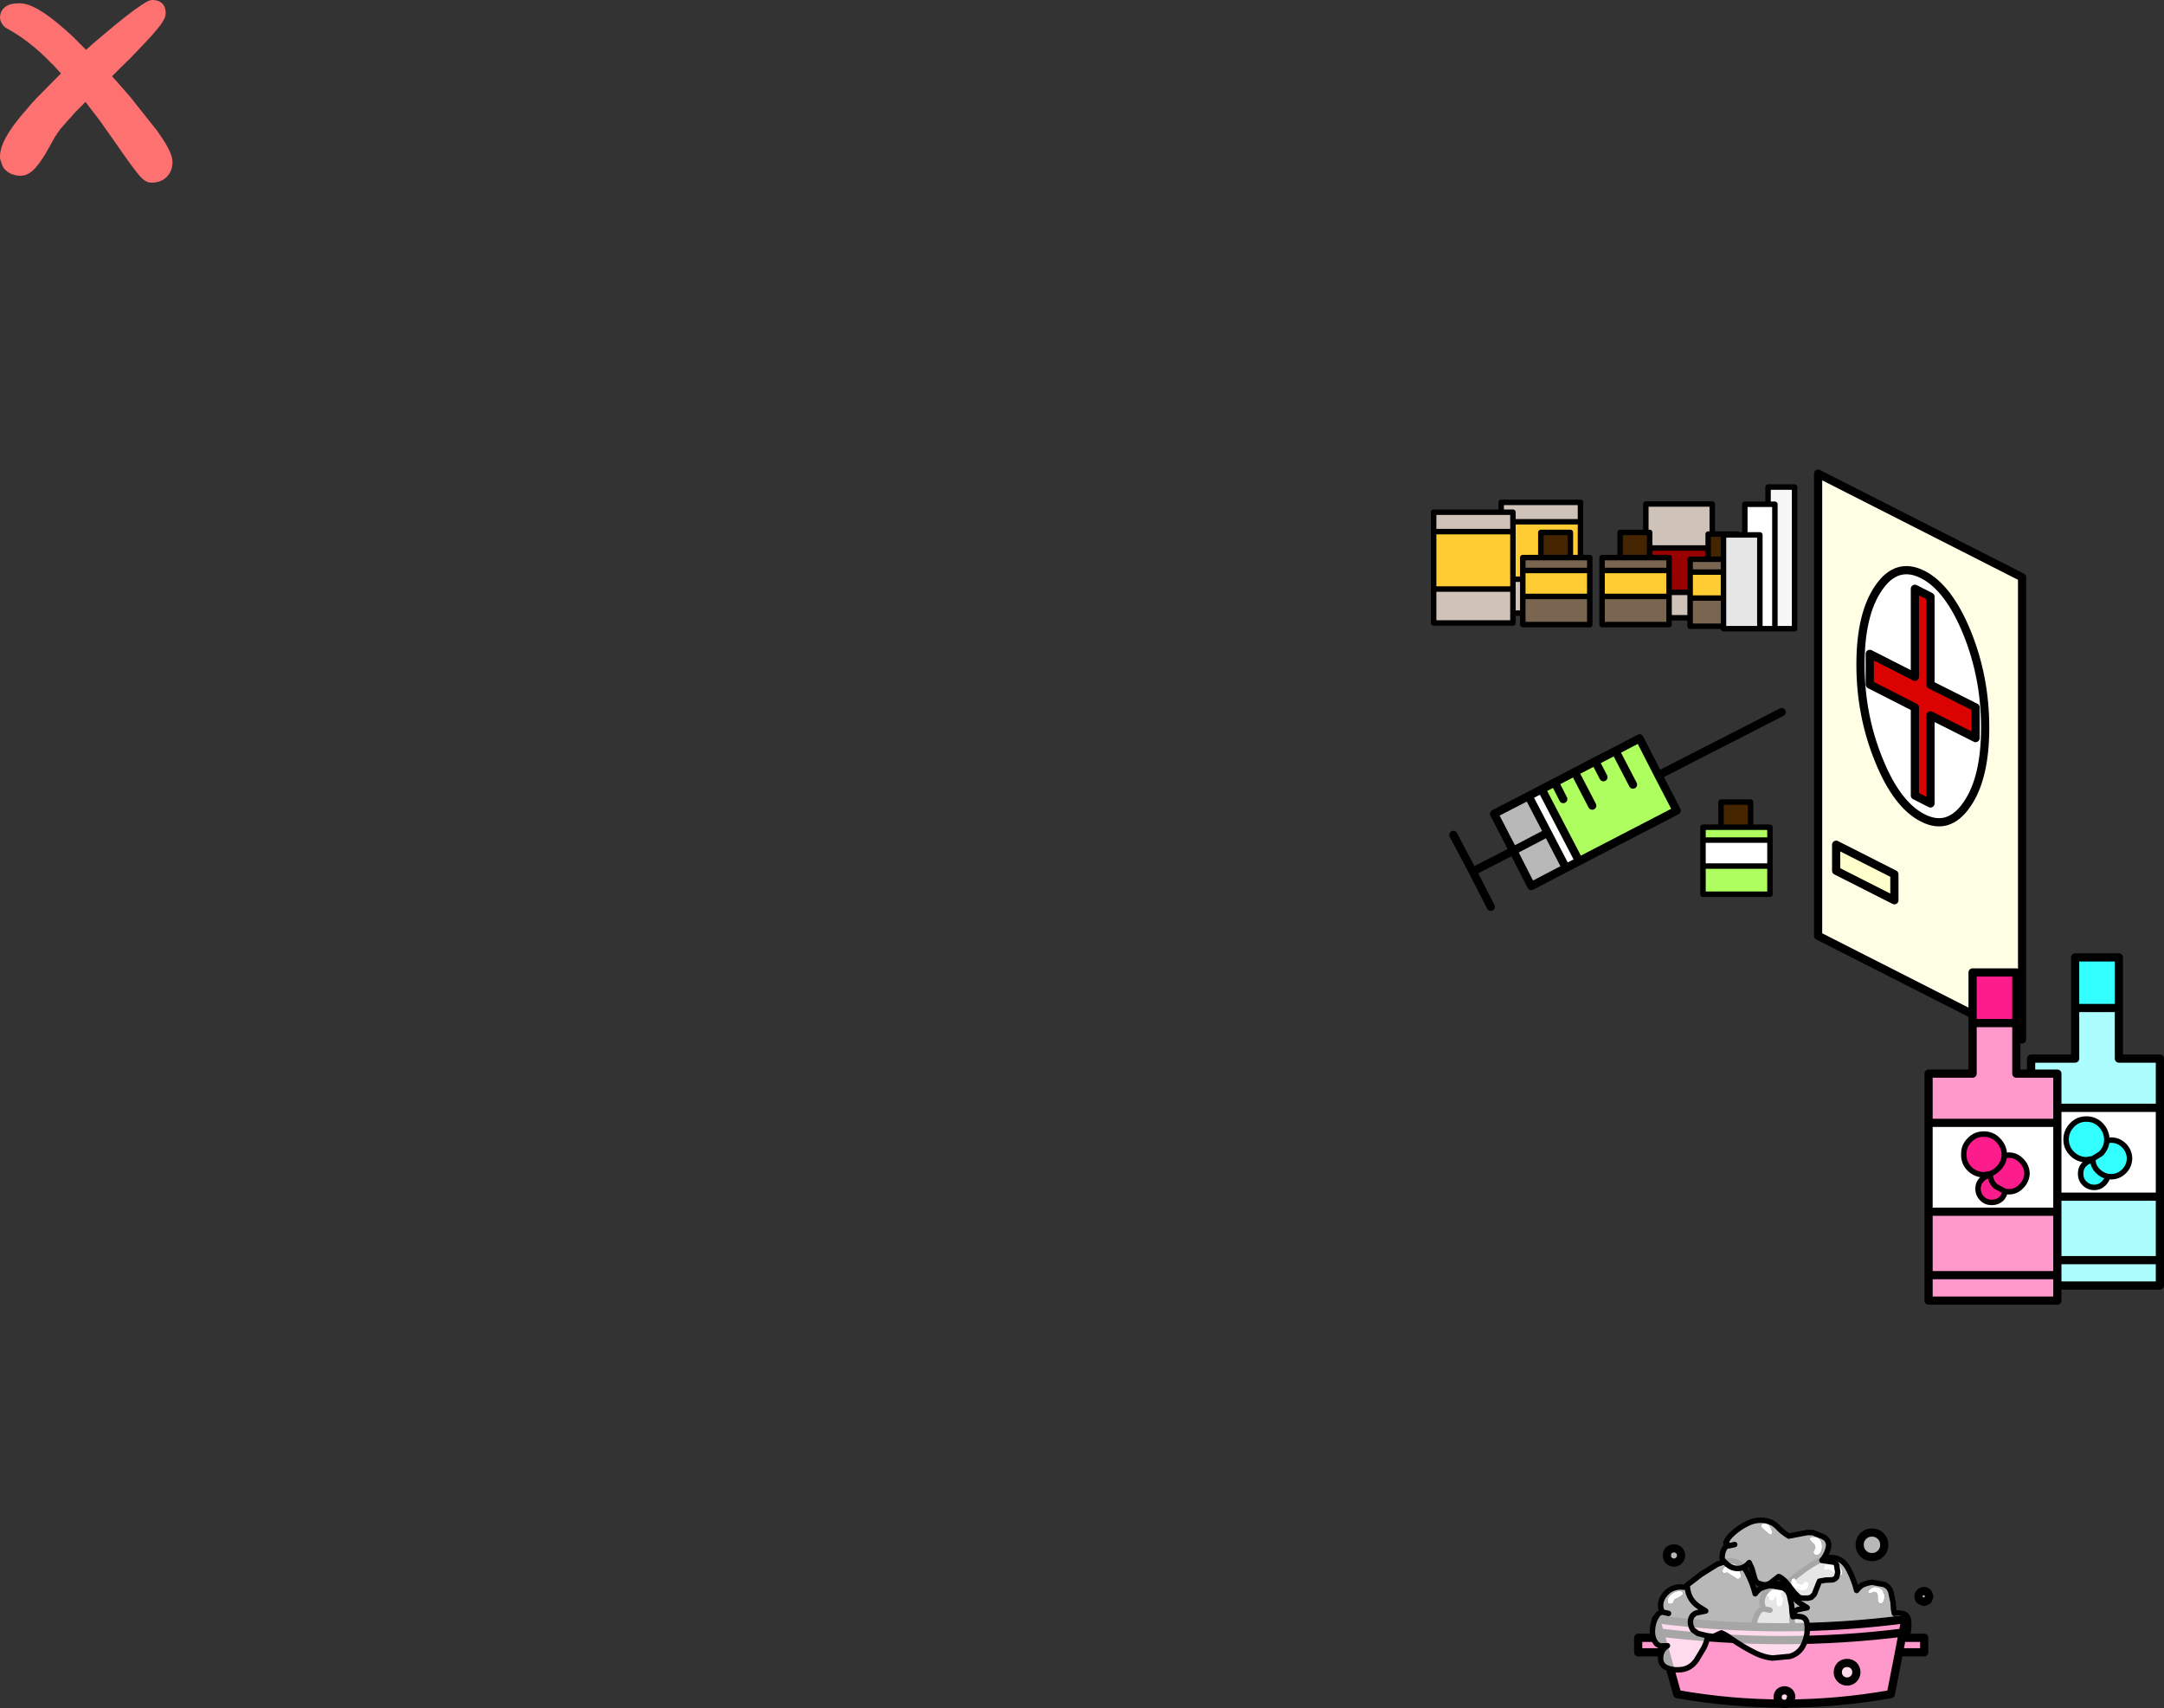 <?xml version="1.0" encoding="UTF-8" standalone="no"?>
<svg xmlns:xlink="http://www.w3.org/1999/xlink" height="312.3px" width="395.7px" xmlns="http://www.w3.org/2000/svg">
  <rect width="100%" height="100%" fill="#333333" stroke="none"/>
  <g transform="matrix(1.0, 0.0, 0.0, 1.0, 300.95, 208.1)">
    <path d="M94.0 -5.55 L94.0 10.7 70.45 10.7 70.45 -5.55 94.0 -5.55" fill="#ffffff" fill-rule="evenodd" stroke="none"/>
    <path d="M78.5 -23.8 L78.5 -33.05 86.5 -33.05 86.5 -23.8 78.5 -23.8" fill="#33ffff" fill-rule="evenodd" stroke="none"/>
    <path d="M86.5 -23.8 L86.5 -14.55 94.0 -14.55 94.0 -5.55 70.45 -5.55 70.45 -14.55 78.5 -14.55 78.5 -23.8 86.5 -23.8 M94.0 10.7 L94.0 22.3 94.0 26.95 70.45 26.95 70.45 22.3 70.45 10.7 94.0 10.7 M70.45 22.3 L94.0 22.3 70.45 22.3" fill="#abfefd" fill-rule="evenodd" stroke="none"/>
    <path d="M78.5 -23.8 L78.5 -33.05 86.5 -33.05 86.5 -23.8 86.5 -14.55 94.0 -14.55 94.0 -5.55 94.0 10.7 94.0 22.3 94.0 26.95 70.45 26.95 70.45 22.3 70.45 10.7 70.45 -5.55 70.45 -14.55 78.5 -14.55 78.5 -23.8 86.5 -23.8 M70.45 10.7 L94.0 10.7 M70.45 -5.55 L94.0 -5.55 M94.0 22.3 L70.45 22.3" fill="none" stroke="#000000" stroke-linecap="round" stroke-linejoin="round" stroke-width="1.5"/>
    <path d="M80.2 4.75 Q80.85 4.1 81.75 4.05 L81.75 3.75 80.55 3.95 Q79.0 3.9 77.95 2.85 76.85 1.75 76.85 0.25 76.85 -1.3 77.95 -2.4 79.0 -3.5 80.55 -3.5 82.1 -3.5 83.2 -2.4 84.25 -1.3 84.3 0.25 L84.3 0.45 85.05 0.35 Q86.45 0.35 87.45 1.35 88.4 2.3 88.45 3.7 88.4 5.1 87.45 6.05 86.45 7.05 85.05 7.05 L84.45 7.0 Q84.3 7.7 83.75 8.25 83.0 9.0 82.0 9.0 80.95 9.0 80.2 8.25 79.5 7.55 79.5 6.5 79.5 5.45 80.2 4.75 M84.45 7.0 Q83.45 6.8 82.7 6.05 81.8 5.2 81.75 4.05 81.8 5.2 82.7 6.05 83.45 6.8 84.45 7.0 M81.75 3.75 L83.2 2.85 Q84.2 1.85 84.3 0.45 84.2 1.85 83.2 2.85 L81.75 3.75" fill="#33ffff" fill-rule="evenodd" stroke="none"/>
    <path d="M80.2 4.75 Q80.85 4.1 81.75 4.05 L81.75 3.75 80.55 3.95 Q79.0 3.9 77.95 2.85 76.85 1.75 76.85 0.25 76.85 -1.3 77.95 -2.4 79.0 -3.5 80.55 -3.5 82.1 -3.5 83.2 -2.4 84.25 -1.3 84.3 0.25 L84.3 0.45 85.05 0.35 Q86.45 0.35 87.45 1.35 88.4 2.3 88.45 3.7 88.4 5.1 87.45 6.05 86.45 7.05 85.05 7.05 L84.45 7.0 Q84.3 7.7 83.75 8.25 83.0 9.0 82.0 9.0 80.95 9.0 80.2 8.25 79.5 7.55 79.5 6.5 79.5 5.45 80.2 4.75 M84.3 0.45 Q84.2 1.85 83.2 2.85 L81.75 3.75 M81.75 4.05 Q81.8 5.2 82.7 6.05 83.45 6.8 84.45 7.0" fill="none" stroke="#000000" stroke-linecap="round" stroke-linejoin="round" stroke-width="1.0"/>
    <path d="M68.8 -18.05 L31.5 -37.0 31.5 -121.5 68.8 -102.55 68.8 -18.05" fill="#ffffe6" fill-rule="evenodd" stroke="none"/>
    <path d="M68.8 -18.05 L31.5 -37.0 31.5 -121.5 68.8 -102.55 68.8 -18.05 Z" fill="none" stroke="#000000" stroke-linecap="round" stroke-linejoin="round" stroke-width="1.5"/>
    <path d="M45.45 -48.25 L45.45 -43.5 34.8 -48.9 34.8 -53.65 45.45 -48.25" fill="#ffffcc" fill-rule="evenodd" stroke="none"/>
    <path d="M45.45 -48.25 L45.45 -43.5 34.8 -48.9 34.8 -53.65 45.45 -48.25 Z" fill="none" stroke="#000000" stroke-linecap="round" stroke-linejoin="round" stroke-width="1.5"/>
    <path d="M62.05 -75.05 Q62.05 -65.8 58.7 -61.0 55.35 -56.15 50.65 -58.55 45.9 -60.95 42.6 -69.15 39.25 -77.35 39.25 -86.6 39.25 -95.85 42.6 -100.65 45.9 -105.45 50.65 -103.05 55.35 -100.65 58.7 -92.5 62.05 -84.3 62.05 -75.05" fill="#ffffff" fill-rule="evenodd" stroke="none"/>
    <path d="M62.05 -75.05 Q62.05 -65.8 58.7 -61.0 55.35 -56.15 50.65 -58.55 45.9 -60.95 42.6 -69.15 39.25 -77.35 39.25 -86.6 39.25 -95.85 42.6 -100.65 45.9 -105.45 50.65 -103.05 55.35 -100.65 58.7 -92.5 62.05 -84.3 62.05 -75.05 Z" fill="none" stroke="#000000" stroke-linecap="round" stroke-linejoin="round" stroke-width="1.5"/>
    <path d="M60.3 -73.15 L52.05 -77.3 52.05 -61.2 49.2 -62.65 49.2 -78.75 40.95 -82.95 40.95 -88.55 49.2 -84.35 49.2 -100.45 52.05 -99.0 52.05 -82.9 60.3 -78.75 60.3 -73.15" fill="#db0202" fill-rule="evenodd" stroke="none"/>
    <path d="M60.3 -73.15 L52.05 -77.3 52.05 -61.2 49.2 -62.65 49.2 -78.75 40.95 -82.95 40.95 -88.55 49.2 -84.35 49.2 -100.45 52.05 -99.0 52.05 -82.9 60.3 -78.75 60.3 -73.15 Z" fill="none" stroke="#000000" stroke-linecap="round" stroke-linejoin="round" stroke-width="1.5"/>
    <path d="M67.75 -21.05 L59.75 -21.05 59.75 -30.3 67.75 -30.3 67.75 -21.05" fill="#fd1c8c" fill-rule="evenodd" stroke="none"/>
    <path d="M59.75 -21.05 L67.75 -21.05 67.75 -11.8 75.25 -11.8 75.25 -2.8 51.7 -2.8 51.7 -11.8 59.75 -11.8 59.75 -21.05 M75.25 25.05 L75.25 29.7 51.7 29.7 51.7 25.05 75.25 25.05 51.7 25.05 51.7 13.45 75.25 13.45 75.25 25.05" fill="#ff99cc" fill-rule="evenodd" stroke="none"/>
    <path d="M51.7 -2.8 L75.25 -2.8 75.25 13.45 51.7 13.45 51.7 -2.8" fill="#ffffff" fill-rule="evenodd" stroke="none"/>
    <path d="M59.75 -21.05 L67.75 -21.05 67.75 -30.3 59.75 -30.3 59.75 -21.05 59.75 -11.8 51.7 -11.8 51.7 -2.8 75.25 -2.8 75.25 -11.8 67.75 -11.8 67.75 -21.05 M51.7 25.05 L51.7 29.7 75.25 29.7 75.25 25.05 51.7 25.05 51.7 13.45 51.7 -2.8 M75.25 25.05 L75.25 13.45 51.7 13.45 M75.25 13.45 L75.25 -2.8" fill="none" stroke="#000000" stroke-linecap="round" stroke-linejoin="round" stroke-width="1.5"/>
    <path d="M68.65 4.1 Q69.65 5.05 69.7 6.45 69.65 7.8 68.65 8.8 67.7 9.8 66.35 9.8 L65.7 9.75 Q65.55 10.5 65.05 11.05 64.3 11.75 63.25 11.75 62.2 11.75 61.5 11.05 60.75 10.3 60.75 9.25 60.75 8.2 61.5 7.5 62.1 6.85 63.0 6.8 L63.0 6.5 61.8 6.7 Q60.25 6.65 59.2 5.6 58.1 4.5 58.15 2.95 58.1 1.45 59.2 0.35 60.25 -0.75 61.8 -0.75 63.35 -0.75 64.4 0.35 65.5 1.45 65.55 2.95 L65.55 3.2 66.35 3.1 Q67.7 3.1 68.65 4.1 M65.55 3.2 Q65.45 4.6 64.4 5.6 63.75 6.25 63.0 6.5 63.75 6.25 64.4 5.6 65.45 4.6 65.55 3.2 M63.0 6.8 Q63.05 7.95 63.95 8.8 L65.7 9.75 63.95 8.8 Q63.05 7.95 63.0 6.8" fill="#fd1c8c" fill-rule="evenodd" stroke="none"/>
    <path d="M68.65 4.1 Q69.65 5.05 69.7 6.45 69.65 7.8 68.65 8.8 67.7 9.8 66.35 9.8 L65.7 9.75 Q65.55 10.5 65.05 11.05 64.3 11.75 63.25 11.75 62.2 11.75 61.5 11.05 60.75 10.3 60.75 9.25 60.75 8.2 61.5 7.5 62.1 6.85 63.0 6.8 L63.0 6.5 61.8 6.7 Q60.25 6.65 59.2 5.6 58.1 4.5 58.15 2.95 58.1 1.45 59.2 0.35 60.25 -0.75 61.8 -0.75 63.35 -0.75 64.4 0.35 65.5 1.45 65.55 2.95 L65.55 3.2 66.35 3.1 Q67.7 3.1 68.65 4.1 M65.7 9.75 L63.95 8.8 Q63.05 7.95 63.0 6.8 M63.0 6.5 Q63.75 6.25 64.4 5.6 65.45 4.6 65.55 3.2" fill="none" stroke="#000000" stroke-linecap="round" stroke-linejoin="round" stroke-width="1.0"/>
    <path d="M13.75 -56.85 L13.75 -61.45 19.15 -61.45 19.15 -56.85 13.75 -56.85" fill="#442500" fill-rule="evenodd" stroke="none"/>
    <path d="M10.45 -49.75 L22.7 -49.75 22.7 -44.6 10.45 -44.6 10.45 -49.75 M22.7 -54.5 L10.45 -54.5 10.45 -56.85 13.75 -56.85 19.15 -56.85 22.7 -56.85 22.7 -54.5" fill="#aefe5f" fill-rule="evenodd" stroke="none"/>
    <path d="M10.45 -49.75 L10.45 -54.5 22.7 -54.5 22.7 -49.75 10.45 -49.75" fill="#ffffff" fill-rule="evenodd" stroke="none"/>
    <path d="M10.45 -54.5 L10.45 -49.75 22.7 -49.75 22.7 -54.5 10.45 -54.5 10.45 -56.85 13.75 -56.85 13.75 -61.45 19.15 -61.45 19.15 -56.85 22.7 -56.85 22.7 -54.5 M22.7 -49.75 L22.7 -44.6 10.45 -44.6 10.45 -49.75 M19.15 -56.85 L13.75 -56.85" fill="none" stroke="#000000" stroke-linecap="round" stroke-linejoin="round" stroke-width="1.0"/>
    <path d="M-26.45 -102.2 L-26.45 -112.7 -11.95 -112.7 -11.95 -102.2 -26.45 -102.2" fill="#ffcc33" fill-rule="evenodd" stroke="none"/>
    <path d="M-26.45 -112.7 L-26.45 -116.25 -11.95 -116.25 -11.95 -112.7 -26.45 -112.7 M-11.95 -102.2 L-11.95 -96.0 -26.45 -96.0 -26.45 -102.2 -11.95 -102.2" fill="#cfc2b8" fill-rule="evenodd" stroke="none"/>
    <path d="M-26.45 -102.2 L-26.45 -112.7 -26.45 -116.25 -11.95 -116.25 -11.95 -112.7 -11.95 -102.2 -11.95 -96.0 -26.45 -96.0 -26.45 -102.2 -11.95 -102.2 M-26.45 -112.7 L-11.95 -112.7" fill="none" stroke="#000000" stroke-linecap="round" stroke-linejoin="round" stroke-width="1.0"/>
    <path d="M12.15 -107.9 L0.0 -107.9 0.0 -115.95 12.15 -115.95 12.15 -107.9 M0.0 -99.8 L12.15 -99.8 12.15 -95.15 0.0 -95.15 0.0 -99.8" fill="#cfc2b8" fill-rule="evenodd" stroke="none"/>
    <path d="M0.0 -107.9 L12.15 -107.9 12.15 -99.8 0.0 -99.8 0.0 -107.9" fill="#990000" fill-rule="evenodd" stroke="none"/>
    <path d="M0.0 -107.9 L12.15 -107.9 12.15 -115.95 0.0 -115.95 0.0 -107.9 0.0 -99.8 12.15 -99.8 12.15 -107.9 M12.15 -99.8 L12.15 -95.15 0.0 -95.15 0.0 -99.8" fill="none" stroke="#000000" stroke-linecap="round" stroke-linejoin="round" stroke-width="1.0"/>
    <path d="M-10.25 -99.05 L-10.25 -93.9 -22.5 -93.9 -22.5 -99.05 -10.25 -99.05 M-22.5 -103.8 L-22.5 -106.15 -19.2 -106.15 -13.8 -106.15 -10.25 -106.15 -10.25 -103.8 -22.5 -103.8" fill="#7a6650" fill-rule="evenodd" stroke="none"/>
    <path d="M-19.2 -106.15 L-19.2 -110.75 -13.8 -110.75 -13.8 -106.15 -19.2 -106.15" fill="#442500" fill-rule="evenodd" stroke="none"/>
    <path d="M-10.25 -103.8 L-10.25 -99.05 -22.5 -99.05 -22.5 -103.8 -10.25 -103.8" fill="#ffcc33" fill-rule="evenodd" stroke="none"/>
    <path d="M-10.25 -103.8 L-10.25 -99.05 -10.25 -93.9 -22.5 -93.9 -22.5 -99.05 -22.5 -103.8 -22.5 -106.15 -19.2 -106.15 -19.2 -110.75 -13.8 -110.75 -13.8 -106.15 -10.25 -106.15 -10.25 -103.8 -22.5 -103.8 M-10.25 -99.05 L-22.5 -99.05 M-13.8 -106.15 L-19.2 -106.15" fill="none" stroke="#000000" stroke-linecap="round" stroke-linejoin="round" stroke-width="1.0"/>
    <path d="M-38.8 -100.4 L-38.8 -110.9 -24.3 -110.9 -24.3 -100.4 -38.8 -100.4" fill="#ffcc33" fill-rule="evenodd" stroke="none"/>
    <path d="M-38.8 -110.9 L-38.8 -114.45 -24.3 -114.45 -24.3 -110.9 -38.8 -110.9 M-24.3 -100.4 L-24.3 -94.2 -38.8 -94.2 -38.8 -100.4 -24.3 -100.4" fill="#cfc2b8" fill-rule="evenodd" stroke="none"/>
    <path d="M-38.8 -100.4 L-38.8 -110.9 -38.8 -114.45 -24.3 -114.45 -24.3 -110.9 -24.3 -100.4 -24.3 -94.2 -38.8 -94.2 -38.8 -100.4 -24.3 -100.4 M-38.8 -110.9 L-24.3 -110.9" fill="none" stroke="#000000" stroke-linecap="round" stroke-linejoin="round" stroke-width="1.0"/>
    <path d="M16.8 -105.85 L20.35 -105.85 20.35 -103.5 8.1 -103.5 8.1 -105.85 11.4 -105.85 16.8 -105.85 M20.35 -98.75 L20.35 -93.6 8.1 -93.6 8.1 -98.75 20.35 -98.75" fill="#7a6650" fill-rule="evenodd" stroke="none"/>
    <path d="M11.4 -105.85 L11.4 -110.45 16.8 -110.45 16.8 -105.85 11.4 -105.85" fill="#442500" fill-rule="evenodd" stroke="none"/>
    <path d="M20.35 -103.5 L20.35 -98.75 8.1 -98.75 8.1 -103.5 20.35 -103.5" fill="#ffcc33" fill-rule="evenodd" stroke="none"/>
    <path d="M16.8 -105.85 L20.35 -105.85 20.35 -103.5 20.35 -98.75 20.35 -93.6 8.1 -93.6 8.1 -98.75 8.1 -103.5 8.1 -105.85 11.4 -105.85 11.4 -110.45 16.8 -110.45 16.8 -105.85 11.4 -105.85 M20.35 -103.5 L8.1 -103.5 M8.1 -98.75 L20.35 -98.75" fill="none" stroke="#000000" stroke-linecap="round" stroke-linejoin="round" stroke-width="1.0"/>
    <path d="M18.1 -110.3 L18.1 -115.9 22.35 -115.9 23.6 -115.9 23.6 -93.15 20.85 -93.15 20.85 -110.3 18.1 -110.3" fill="#ffffff" fill-rule="evenodd" stroke="none"/>
    <path d="M22.35 -115.9 L22.35 -119.05 27.2 -119.05 27.2 -93.15 23.6 -93.15 23.6 -115.9 22.35 -115.9" fill="#f7f7f7" fill-rule="evenodd" stroke="none"/>
    <path d="M20.85 -93.15 L14.2 -93.15 14.2 -110.3 18.1 -110.3 20.85 -110.3 20.85 -93.15" fill="#e6e6e6" fill-rule="evenodd" stroke="none"/>
    <path d="M18.1 -110.3 L18.1 -115.9 22.35 -115.9 22.35 -119.05 27.2 -119.05 27.2 -93.15 23.6 -93.15 20.85 -93.15 14.2 -93.15 14.2 -110.3 18.1 -110.3 20.85 -110.3 20.85 -93.15 M22.35 -115.9 L23.6 -115.9 23.6 -93.15" fill="none" stroke="#000000" stroke-linecap="round" stroke-linejoin="round" stroke-width="1.0"/>
    <path d="M0.7 -106.15 L4.25 -106.15 4.25 -103.8 -8.0 -103.8 -8.0 -106.15 -4.7 -106.15 0.7 -106.15 M4.25 -99.05 L4.25 -93.9 -8.0 -93.9 -8.0 -99.05 4.25 -99.05" fill="#7a6650" fill-rule="evenodd" stroke="none"/>
    <path d="M-4.7 -106.15 L-4.7 -110.75 0.7 -110.75 0.7 -106.15 -4.7 -106.15" fill="#442500" fill-rule="evenodd" stroke="none"/>
    <path d="M4.25 -103.8 L4.25 -99.05 -8.0 -99.05 -8.0 -103.8 4.25 -103.8" fill="#ffcc33" fill-rule="evenodd" stroke="none"/>
    <path d="M0.7 -106.15 L4.25 -106.15 4.25 -103.8 4.25 -99.05 4.25 -93.9 -8.0 -93.9 -8.0 -99.05 -8.0 -103.8 -8.0 -106.15 -4.7 -106.15 -4.7 -110.75 0.7 -110.75 0.7 -106.15 -4.7 -106.15 M4.25 -103.8 L-8.0 -103.8 M-8.0 -99.05 L4.25 -99.05" fill="none" stroke="#000000" stroke-linecap="round" stroke-linejoin="round" stroke-width="1.0"/>
    <path d="M26.15 81.55 L26.1 81.1 28.65 79.15 Q30.0 78.1 31.6 77.3 L33.05 76.8 Q34.6 76.4 35.9 77.35 36.65 77.95 37.1 78.9 38.05 80.7 38.55 82.7 38.95 82.15 39.5 81.75 40.4 81.3 41.4 81.2 L43.55 81.6 Q44.45 81.95 44.8 82.95 L45.2 84.8 45.3 86.15 45.45 86.9 46.1 86.8 46.9 86.9 Q47.8 87.05 48.0 88.0 48.3 90.0 47.45 91.9 46.7 93.6 44.9 94.15 L41.7 94.45 Q40.1 94.3 38.6 93.55 L34.0 90.8 32.35 89.85 30.95 90.5 Q30.95 90.7 30.75 90.5 L29.85 90.4 28.05 89.95 27.15 89.3 Q26.7 88.6 26.7 87.85 26.75 86.6 27.8 86.2 L29.5 85.85 28.15 85.0 Q26.35 83.75 26.15 81.55 26.35 83.75 28.15 85.0 L29.5 85.85 27.8 86.2 Q26.75 86.6 26.7 87.85 26.7 88.6 27.15 89.3 L28.05 89.95 29.85 90.4 Q29.7 91.55 29.15 92.6 L27.8 94.85 Q26.6 96.55 24.65 96.6 23.25 96.7 22.1 96.1 21.25 95.55 21.25 94.5 21.25 92.95 22.5 92.2 L21.15 92.25 20.5 91.85 20.1 91.25 Q19.7 90.4 19.75 89.45 19.8 87.95 20.5 86.85 20.85 86.15 21.6 86.05 21.25 85.5 21.25 84.8 21.25 83.95 21.75 83.2 22.95 81.4 25.05 81.45 L26.15 81.55 M41.9 82.05 Q41.5 82.05 41.1 82.4 40.65 82.7 40.65 82.95 L40.7 83.15 41.1 83.25 41.65 82.95 Q42.5 82.95 42.4 84.0 42.35 85.05 42.95 85.05 43.65 85.05 43.65 83.55 L43.3 82.7 Q42.8 82.05 41.9 82.05 M32.55 78.7 L32.85 79.0 33.4 78.8 35.3 80.0 Q35.95 80.0 35.95 79.3 L35.6 78.35 Q35.1 77.55 34.1 77.55 32.55 77.55 32.55 78.7 M25.35 82.65 Q25.35 82.2 24.75 82.2 23.85 82.2 23.15 82.85 22.55 83.4 22.55 83.9 22.4 84.55 23.05 84.55 23.45 84.55 23.6 84.2 23.7 83.75 23.95 83.65 25.35 83.05 25.35 82.65 M21.6 86.05 L22.0 86.15 22.7 86.3 21.6 86.05" fill="#ffffff" fill-opacity="0.651" fill-rule="evenodd" stroke="none"/>
    <path d="M25.35 82.65 Q25.35 83.05 23.95 83.65 23.7 83.75 23.6 84.2 23.45 84.55 23.05 84.55 22.4 84.55 22.55 83.9 22.55 83.4 23.15 82.85 23.85 82.2 24.75 82.2 25.35 82.2 25.35 82.65 M32.55 78.7 Q32.55 77.55 34.1 77.55 35.1 77.55 35.6 78.35 L35.95 79.3 Q35.95 80.0 35.3 80.0 L33.4 78.8 32.85 79.0 32.55 78.7 M41.9 82.05 Q42.8 82.05 43.3 82.7 L43.65 83.55 Q43.65 85.05 42.95 85.05 42.35 85.05 42.4 84.0 42.5 82.95 41.65 82.95 L41.1 83.25 40.7 83.15 40.65 82.95 Q40.65 82.7 41.1 82.4 41.5 82.05 41.9 82.05" fill="#ffffff" fill-rule="evenodd" stroke="none"/>
    <path d="M29.85 90.4 L30.75 90.5 Q30.95 90.7 30.95 90.5 L32.35 89.85 34.0 90.8 38.6 93.55 Q40.1 94.3 41.7 94.45 L44.9 94.15 Q46.7 93.6 47.45 91.9 48.3 90.0 48.0 88.0 47.8 87.05 46.9 86.9 L46.1 86.8 45.45 86.9 45.3 86.15 45.2 84.8 44.8 82.95 Q44.45 81.95 43.55 81.6 L41.4 81.2 Q40.4 81.3 39.5 81.75 38.95 82.15 38.55 82.7 38.05 80.7 37.1 78.9 36.65 77.95 35.9 77.35 34.6 76.4 33.05 76.8 L31.6 77.3 Q30.0 78.1 28.65 79.15 L26.1 81.1 26.15 81.55 Q26.35 83.75 28.15 85.0 L29.5 85.85 27.8 86.2 Q26.75 86.6 26.7 87.85 26.7 88.6 27.15 89.3 L28.05 89.95 29.85 90.4 Q29.7 91.55 29.15 92.6 L27.8 94.85 Q26.6 96.55 24.65 96.6 23.25 96.7 22.1 96.1 21.25 95.55 21.25 94.5 21.25 92.95 22.5 92.2 L21.15 92.25 20.5 91.85 20.1 91.25 Q19.7 90.4 19.75 89.45 19.8 87.95 20.5 86.85 20.85 86.15 21.6 86.05 21.25 85.5 21.25 84.8 21.25 83.95 21.75 83.2 22.95 81.4 25.05 81.45 L26.15 81.55 M21.6 86.05 L22.7 86.3 22.0 86.15 21.6 86.05" fill="none" stroke="#000000" stroke-linecap="round" stroke-linejoin="round" stroke-width="1.0"/>
    <path d="M46.3 94.0 L46.8 91.35 46.3 94.0 44.8 101.65 Q25.25 105.1 5.75 101.65 L3.6 94.0 2.85 91.35 3.6 94.0 -1.4 94.0 -1.4 91.35 2.85 91.35 2.55 90.4 1.85 87.95 Q25.05 90.9 47.45 87.95 L47.0 90.4 46.8 91.35 50.9 91.35 50.9 94.0 46.3 94.0 M2.55 90.4 Q25.15 93.15 47.0 90.4 25.15 93.15 2.55 90.4" fill="#ff99cc" fill-rule="evenodd" stroke="none"/>
    <path d="M46.8 91.35 L46.3 94.0 50.9 94.0 50.9 91.35 46.8 91.35 47.0 90.4 Q25.15 93.15 2.55 90.4 L2.85 91.35 3.6 94.0 5.75 101.65 Q25.25 105.1 44.8 101.65 L46.3 94.0 M47.0 90.4 L47.45 90.3 M47.0 90.4 L47.45 87.95 Q25.05 90.9 1.85 87.95 L2.55 90.4 1.85 90.3 M3.6 94.0 L-1.4 94.0 -1.4 91.35 2.85 91.35" fill="none" stroke="#000000" stroke-linecap="round" stroke-linejoin="round" stroke-width="1.5"/>
    <path d="M7.6 82.15 L7.55 81.7 10.1 79.75 13.05 77.9 14.5 77.4 Q16.05 77.0 17.35 77.95 18.1 78.55 18.55 79.5 19.5 81.3 20.0 83.3 20.4 82.75 20.95 82.35 21.85 81.9 22.85 81.8 L25.0 82.2 Q25.9 82.55 26.25 83.55 L26.65 85.4 26.75 86.75 26.9 87.5 27.55 87.4 28.35 87.5 Q29.25 87.65 29.45 88.6 29.75 90.6 28.9 92.5 28.15 94.2 26.35 94.75 L23.15 95.05 Q21.55 94.9 20.05 94.15 17.7 93.0 15.45 91.4 14.65 90.8 13.8 90.45 L12.4 91.1 Q12.4 91.3 12.2 91.1 L11.3 91.0 9.5 90.55 8.6 89.9 Q8.15 89.2 8.15 88.45 8.2 87.2 9.25 86.8 L10.95 86.45 9.6 85.6 Q7.8 84.35 7.6 82.15 7.8 84.35 9.6 85.6 L10.95 86.45 9.25 86.8 Q8.2 87.2 8.15 88.45 8.15 89.2 8.6 89.9 L9.5 90.55 11.3 91.0 Q11.15 92.15 10.6 93.2 L9.25 95.45 Q8.05 97.15 6.1 97.2 4.7 97.3 3.55 96.7 2.7 96.15 2.7 95.1 2.7 93.55 3.95 92.8 L2.6 92.85 1.95 92.45 1.55 91.85 Q1.15 91.0 1.2 90.05 1.25 88.55 1.95 87.45 2.3 86.75 3.05 86.65 2.7 86.1 2.7 85.4 2.7 84.55 3.2 83.8 4.4 82.0 6.5 82.05 L7.6 82.15 M23.35 82.65 Q22.95 82.65 22.55 83.0 L22.1 83.55 22.15 83.75 22.55 83.85 23.1 83.55 Q23.95 83.55 23.85 84.6 23.8 85.65 24.4 85.65 25.1 85.65 25.1 84.15 L24.75 83.3 Q24.25 82.65 23.35 82.65 M14.3 79.6 L14.85 79.4 16.75 80.6 Q17.4 80.6 17.4 79.9 L17.05 78.95 Q16.55 78.15 15.55 78.15 14.0 78.15 14.0 79.3 L14.3 79.6 M6.8 83.25 Q6.8 82.8 6.2 82.8 5.3 82.8 4.6 83.45 4.0 84.0 4.0 84.5 3.85 85.15 4.5 85.15 4.9 85.15 5.05 84.8 5.15 84.35 5.4 84.25 6.8 83.65 6.8 83.25 M3.05 86.65 L3.45 86.75 4.15 86.9 3.05 86.65" fill="#ffffff" fill-opacity="0.651" fill-rule="evenodd" stroke="none"/>
    <path d="M6.8 83.25 Q6.8 83.65 5.4 84.25 5.15 84.35 5.05 84.8 4.9 85.15 4.5 85.15 3.85 85.15 4.0 84.5 4.0 84.0 4.6 83.45 5.3 82.8 6.2 82.8 6.8 82.8 6.8 83.25 M14.3 79.6 L14.0 79.3 Q14.0 78.15 15.55 78.15 16.55 78.15 17.05 78.95 L17.4 79.9 Q17.4 80.6 16.75 80.6 L14.85 79.4 14.3 79.6 M23.35 82.65 Q24.25 82.65 24.75 83.3 L25.1 84.15 Q25.1 85.65 24.4 85.65 23.8 85.65 23.85 84.6 23.95 83.55 23.1 83.55 L22.55 83.85 22.15 83.75 22.1 83.55 22.55 83.0 Q22.95 82.65 23.35 82.65" fill="#ffffff" fill-rule="evenodd" stroke="none"/>
    <path d="M11.3 91.0 L12.2 91.1 Q12.4 91.3 12.4 91.1 L13.8 90.45 Q14.65 90.8 15.45 91.4 17.7 93.0 20.05 94.15 21.55 94.9 23.15 95.05 L26.35 94.75 Q28.15 94.2 28.9 92.5 29.75 90.6 29.45 88.6 29.25 87.65 28.35 87.5 L27.55 87.4 26.9 87.5 26.75 86.75 26.65 85.4 26.25 83.55 Q25.9 82.55 25.0 82.2 L22.85 81.8 Q21.85 81.9 20.95 82.35 20.4 82.75 20.0 83.3 19.5 81.3 18.55 79.5 18.1 78.55 17.35 77.95 16.05 77.0 14.5 77.4 L13.05 77.9 10.1 79.75 7.55 81.7 7.6 82.15 Q7.8 84.35 9.6 85.6 L10.95 86.45 9.25 86.8 Q8.2 87.2 8.15 88.45 8.15 89.2 8.6 89.9 L9.5 90.55 11.3 91.0 Q11.15 92.15 10.6 93.2 L9.25 95.45 Q8.05 97.15 6.1 97.2 4.7 97.3 3.55 96.7 2.7 96.15 2.7 95.1 2.7 93.55 3.95 92.8 L2.6 92.85 1.95 92.45 1.55 91.85 Q1.15 91.0 1.2 90.05 1.25 88.55 1.95 87.45 2.3 86.75 3.05 86.65 2.7 86.1 2.7 85.4 2.7 84.55 3.2 83.8 4.4 82.0 6.5 82.05 L7.6 82.15 M3.05 86.65 L4.15 86.9 3.45 86.75 3.05 86.65" fill="none" stroke="#000000" stroke-linecap="round" stroke-linejoin="round" stroke-width="1.0"/>
    <path d="M42.95 72.75 Q43.6 73.4 43.6 74.35 43.6 75.3 42.95 75.95 42.3 76.6 41.35 76.6 40.4 76.6 39.75 75.95 39.1 75.3 39.1 74.3 39.1 73.4 39.75 72.75 40.4 72.1 41.35 72.1 42.3 72.1 42.95 72.75 M32.5 72.9 Q33.7 73.6 33.35 75.0 33.05 76.2 32.2 77.2 L34.15 77.5 Q34.75 77.5 34.9 78.1 L35.1 79.4 34.9 80.25 34.6 80.55 34.2 80.75 32.9 80.8 31.75 81.0 30.8 83.4 30.25 83.95 29.65 84.1 28.65 84.1 Q28.1 84.1 27.7 83.65 L27.1 83.05 26.05 81.7 Q25.4 80.75 24.45 80.2 L24.3 80.15 22.95 81.2 Q22.35 81.7 21.55 81.65 L20.6 81.4 20.2 81.1 19.95 80.65 19.4 78.7 18.9 77.6 Q18.2 78.45 17.2 78.65 15.95 78.8 14.95 78.0 L14.2 77.3 Q13.95 77.0 13.95 76.7 13.95 75.95 14.25 75.25 L14.7 74.5 14.95 74.3 14.65 73.95 Q14.9 73.3 15.4 72.75 16.9 71.2 18.9 70.3 20.4 69.65 22.05 69.95 23.2 70.2 24.0 71.0 24.95 72.05 26.15 72.75 L29.55 72.1 30.5 72.1 32.5 72.9 M27.5 81.05 Q27.4 80.45 27.1 80.45 26.55 80.45 26.55 81.3 26.55 81.65 27.1 82.1 27.8 82.7 28.8 82.7 29.2 82.7 29.55 82.3 L29.8 81.65 Q29.8 81.1 29.35 81.1 29.0 81.05 28.8 81.35 L28.6 81.6 Q27.65 81.6 27.5 81.05 M31.0 74.9 L30.65 75.6 30.7 75.95 Q30.85 76.2 31.25 76.25 31.65 76.2 32.0 75.7 L32.2 75.05 Q32.4 72.9 30.6 72.9 29.95 72.9 29.95 73.4 L30.5 74.0 Q31.0 74.35 31.0 74.9 M36.8 95.95 Q37.5 95.95 38.0 96.4 38.5 96.95 38.5 97.65 38.5 98.35 38.0 98.85 37.5 99.35 36.8 99.35 36.1 99.35 35.6 98.85 35.1 98.35 35.1 97.65 35.1 96.95 35.6 96.4 36.1 95.95 36.8 95.95 M51.55 84.5 L50.85 84.8 50.15 84.5 Q49.85 84.2 49.85 83.8 49.85 83.4 50.15 83.1 50.45 82.8 50.85 82.8 51.25 82.8 51.55 83.1 L51.85 83.8 51.55 84.5 M26.25 103.1 Q25.85 103.45 25.35 103.45 24.85 103.45 24.45 103.1 24.1 102.7 24.1 102.2 24.1 101.7 24.45 101.3 24.85 100.95 25.35 100.95 25.85 100.95 26.25 101.3 26.6 101.7 26.6 102.2 L26.25 103.1 M16.25 74.3 L15.1 74.55 14.95 74.3 15.1 74.55 16.25 74.3 M22.7 72.5 Q23.15 72.5 23.15 72.0 L22.75 71.05 Q22.2 70.35 21.55 70.35 L21.15 70.65 21.05 71.05 22.0 71.95 22.7 72.5 M6.05 77.2 Q5.7 77.6 5.15 77.6 4.6 77.6 4.2 77.2 3.85 76.85 3.85 76.3 3.85 75.75 4.2 75.35 4.6 75.0 5.15 75.0 5.7 75.0 6.05 75.35 6.45 75.75 6.45 76.3 6.45 76.85 6.05 77.2" fill="#ffffff" fill-opacity="0.651" fill-rule="evenodd" stroke="none"/>
    <path d="M31.0 74.9 Q31.0 74.35 30.5 74.0 L29.95 73.4 Q29.95 72.9 30.6 72.9 32.4 72.9 32.2 75.05 L32.0 75.7 Q31.65 76.2 31.25 76.25 30.85 76.2 30.7 75.95 L30.65 75.6 31.0 74.9 M27.5 81.05 Q27.65 81.6 28.6 81.6 L28.8 81.35 Q29.0 81.05 29.35 81.1 29.8 81.1 29.8 81.65 L29.55 82.3 Q29.2 82.7 28.8 82.7 27.8 82.7 27.1 82.1 26.55 81.65 26.55 81.3 26.55 80.45 27.1 80.45 27.4 80.45 27.5 81.05 M22.7 72.5 L22.0 71.95 21.05 71.05 21.15 70.65 21.55 70.35 Q22.2 70.35 22.75 71.05 L23.15 72.0 Q23.15 72.5 22.7 72.5" fill="#ffffff" fill-rule="evenodd" stroke="none"/>
    <path d="M32.5 72.9 Q33.7 73.6 33.35 75.0 33.05 76.2 32.2 77.2 L34.15 77.5 Q34.75 77.5 34.9 78.1 L35.1 79.4 34.9 80.25 34.6 80.55 34.2 80.75 32.9 80.8 31.75 81.0 30.8 83.4 30.25 83.95 29.65 84.1 28.65 84.1 Q28.1 84.1 27.7 83.65 L27.1 83.05 26.05 81.7 Q25.4 80.75 24.45 80.2 L24.3 80.15 22.95 81.2 Q22.35 81.7 21.55 81.65 L20.6 81.4 20.2 81.1 19.95 80.65 19.4 78.7 18.9 77.6 Q18.2 78.45 17.2 78.65 15.95 78.8 14.95 78.0 L14.2 77.3 Q13.95 77.0 13.95 76.7 13.95 75.95 14.25 75.25 L14.7 74.5 14.95 74.3 14.65 73.95 Q14.9 73.3 15.4 72.75 16.9 71.2 18.9 70.3 20.4 69.65 22.05 69.95 23.2 70.2 24.0 71.0 24.95 72.05 26.15 72.75 L29.55 72.1 30.5 72.1 32.5 72.9 M14.95 74.3 L15.1 74.55 16.25 74.3" fill="none" stroke="#000000" stroke-linecap="round" stroke-linejoin="round" stroke-width="1.0"/>
    <path d="M42.95 72.75 Q43.6 73.4 43.6 74.35 43.6 75.3 42.95 75.95 42.3 76.6 41.35 76.6 40.4 76.6 39.75 75.95 39.1 75.3 39.1 74.3 39.1 73.4 39.75 72.75 40.4 72.1 41.35 72.1 42.3 72.1 42.95 72.75 M36.8 95.95 Q37.5 95.95 38.0 96.4 38.5 96.95 38.5 97.65 38.5 98.35 38.0 98.85 37.5 99.35 36.8 99.35 36.1 99.35 35.6 98.85 35.1 98.35 35.1 97.65 35.1 96.95 35.6 96.4 36.1 95.95 36.8 95.95 M51.55 84.5 L50.85 84.8 50.15 84.5 Q49.85 84.2 49.85 83.8 49.85 83.4 50.15 83.1 50.45 82.8 50.85 82.8 51.25 82.8 51.55 83.1 L51.85 83.8 51.55 84.5 M26.25 103.1 Q25.85 103.45 25.35 103.45 24.85 103.45 24.45 103.1 24.1 102.7 24.1 102.2 24.1 101.7 24.45 101.3 24.85 100.95 25.35 100.95 25.85 100.95 26.25 101.3 26.6 101.7 26.6 102.2 L26.25 103.1 M6.05 77.2 Q5.7 77.6 5.15 77.6 4.6 77.6 4.2 77.2 3.85 76.85 3.85 76.3 3.85 75.75 4.2 75.35 4.6 75.0 5.15 75.0 5.7 75.0 6.05 75.35 6.45 75.75 6.45 76.3 6.45 76.85 6.05 77.2" fill="none" stroke="#000000" stroke-linecap="round" stroke-linejoin="round" stroke-width="1.5"/>
    <path d="M-278.35 -199.05 L-280.5 -196.95 -280.65 -196.8 -281.85 -195.6 -282.95 -194.55 -283.25 -194.2 -281.3 -192.1 -281.25 -192.05 -281.2 -192.0 -278.5 -188.9 -278.4 -188.75 -278.35 -188.7 -278.0 -188.25 -273.9 -183.1 -273.75 -182.9 Q-271.45 -179.65 -271.4 -178.45 -271.45 -176.7 -273.25 -176.7 -273.7 -176.7 -276.85 -181.2 L-277.75 -182.5 -281.1 -187.25 -283.9 -190.9 -285.15 -192.4 -285.95 -191.65 -286.85 -190.75 -287.05 -190.6 -287.25 -190.35 -287.35 -190.25 -288.8 -188.8 -289.05 -188.5 -289.1 -188.45 -289.15 -188.4 -289.2 -188.35 -289.25 -188.3 -289.3 -188.2 -290.4 -187.0 -290.6 -186.75 -290.7 -186.65 -291.65 -185.55 -291.7 -185.45 -291.85 -185.2 -291.9 -185.2 -291.95 -185.1 -292.15 -184.85 -292.3 -184.55 -292.35 -184.55 -292.4 -184.5 -292.4 -184.45 -292.45 -184.4 -293.65 -182.25 -294.45 -180.85 Q-296.25 -177.95 -297.15 -177.95 -298.15 -177.95 -298.65 -178.55 L-298.95 -179.4 Q-299.0 -181.5 -295.55 -185.65 L-293.5 -188.05 -293.4 -188.15 -293.25 -188.3 -293.0 -188.55 -292.95 -188.65 -292.5 -189.1 -288.2 -193.45 -288.15 -193.55 -287.55 -194.05 -287.05 -194.6 -287.35 -194.95 -289.9 -197.75 -290.1 -197.9 Q-294.2 -202.2 -298.8 -204.7 L-298.95 -204.95 Q-298.95 -205.5 -297.4 -205.5 -295.0 -205.5 -289.1 -200.05 L-288.55 -199.5 -285.3 -196.25 -282.3 -198.9 -279.15 -201.55 -278.9 -201.75 -278.8 -201.85 Q-274.65 -205.25 -273.0 -206.1 L-272.7 -206.05 -272.65 -205.75 Q-272.65 -204.95 -277.5 -199.95 L-277.55 -199.9 -278.2 -199.25 -278.25 -199.2 -278.3 -199.1 -278.35 -199.05" fill="#fc7272" fill-rule="evenodd" stroke="none"/>
    <path d="M-278.35 -199.05 L-280.5 -196.95 -280.65 -196.8 -281.85 -195.6 -282.95 -194.55 -283.25 -194.2 -281.3 -192.1 -281.25 -192.05 -281.2 -192.0 -278.5 -188.9 -278.4 -188.75 -278.35 -188.7 -278.0 -188.25 -273.9 -183.1 -273.75 -182.9 Q-271.45 -179.65 -271.4 -178.45 -271.45 -176.7 -273.25 -176.7 -273.7 -176.7 -276.85 -181.2 L-277.75 -182.5 -281.1 -187.25 -283.9 -190.9 -285.15 -192.4 -285.95 -191.65 -286.85 -190.75 -287.05 -190.6 -287.25 -190.35 -287.35 -190.25 -288.8 -188.8 -289.05 -188.5 -289.1 -188.45 -289.15 -188.4 -289.2 -188.35 -289.25 -188.3 -289.3 -188.2 -290.4 -187.0 -290.6 -186.75 -290.7 -186.65 -291.65 -185.55 -291.7 -185.45 -291.85 -185.2 -291.9 -185.2 -291.95 -185.1 -292.15 -184.85 -292.3 -184.55 -292.35 -184.55 -292.4 -184.5 -292.4 -184.45 -292.45 -184.4 -293.65 -182.25 -294.45 -180.85 Q-296.25 -177.95 -297.15 -177.95 -298.15 -177.95 -298.65 -178.55 L-298.95 -179.4 Q-299.0 -181.5 -295.55 -185.65 L-293.5 -188.05 -293.4 -188.15 -293.25 -188.3 -293.0 -188.55 -292.95 -188.65 -292.5 -189.1 -288.2 -193.45 -288.15 -193.55 -287.55 -194.05 -287.05 -194.6 -287.35 -194.95 -289.9 -197.75 -290.1 -197.9 Q-294.2 -202.2 -298.8 -204.7 L-298.95 -204.95 Q-298.95 -205.5 -297.4 -205.5 -295.0 -205.5 -289.1 -200.05 L-288.55 -199.5 -285.3 -196.25 -282.3 -198.9 -279.15 -201.55 -278.9 -201.75 -278.8 -201.85 Q-274.65 -205.25 -273.0 -206.1 L-272.7 -206.05 -272.65 -205.75 Q-272.65 -204.95 -277.5 -199.95 L-277.55 -199.9 -278.2 -199.25 -278.25 -199.2 -278.3 -199.1 -278.35 -199.05 Z" fill="none" stroke="#fd7171" stroke-linecap="round" stroke-linejoin="round" stroke-width="4.0"/>
    <path d="M-21.45 -62.55 L-27.75 -59.3 -24.25 -52.55 -17.95 -55.85 -24.25 -52.55 -20.95 -46.1 -14.6 -49.4 -17.95 -55.85 -21.45 -62.55" fill="#ffffff" fill-opacity="0.651" fill-rule="evenodd" stroke="none"/>
    <path d="M-12.2 -50.65 L5.65 -59.9 2.3 -66.35 -1.15 -73.1 -5.55 -70.8 -9.25 -68.9 -7.75 -66.0 -9.25 -68.9 -13.0 -66.95 -16.65 -65.05 -19.05 -63.8 -12.2 -50.65 M-15.1 -62.0 L-16.65 -65.05 -15.1 -62.0 M-2.35 -64.65 L-5.55 -70.8 -2.35 -64.65 M-13.0 -66.95 L-9.8 -60.8 -13.0 -66.95" fill="#aefe5f" fill-rule="evenodd" stroke="none"/>
    <path d="M-12.2 -50.65 L-19.05 -63.8 -21.45 -62.55 -17.95 -55.85 -14.6 -49.4 -12.2 -50.65" fill="#ffffff" fill-rule="evenodd" stroke="none"/>
    <path d="M-5.55 -70.8 L-1.15 -73.1 2.3 -66.35 5.65 -59.9 -12.2 -50.65 -19.05 -63.8 -16.65 -65.05 -15.1 -62.0 M2.3 -66.35 L24.85 -77.9 M-7.75 -66.0 L-9.25 -68.9 -5.55 -70.8 -2.35 -64.65 M-9.25 -68.9 L-13.0 -66.95 -16.65 -65.05 M-9.8 -60.8 L-13.0 -66.95 M-19.05 -63.8 L-21.45 -62.55 -27.75 -59.3 -24.25 -52.55 -31.65 -48.75 -35.2 -55.45 M-21.45 -62.55 L-17.95 -55.85 -24.25 -52.55 -20.95 -46.1 -14.6 -49.4 -12.2 -50.65 M-31.65 -48.75 L-28.35 -42.3 M-14.6 -49.4 L-17.95 -55.85" fill="none" stroke="#000000" stroke-linecap="round" stroke-linejoin="round" stroke-width="1.5"/>
  </g>
</svg>
